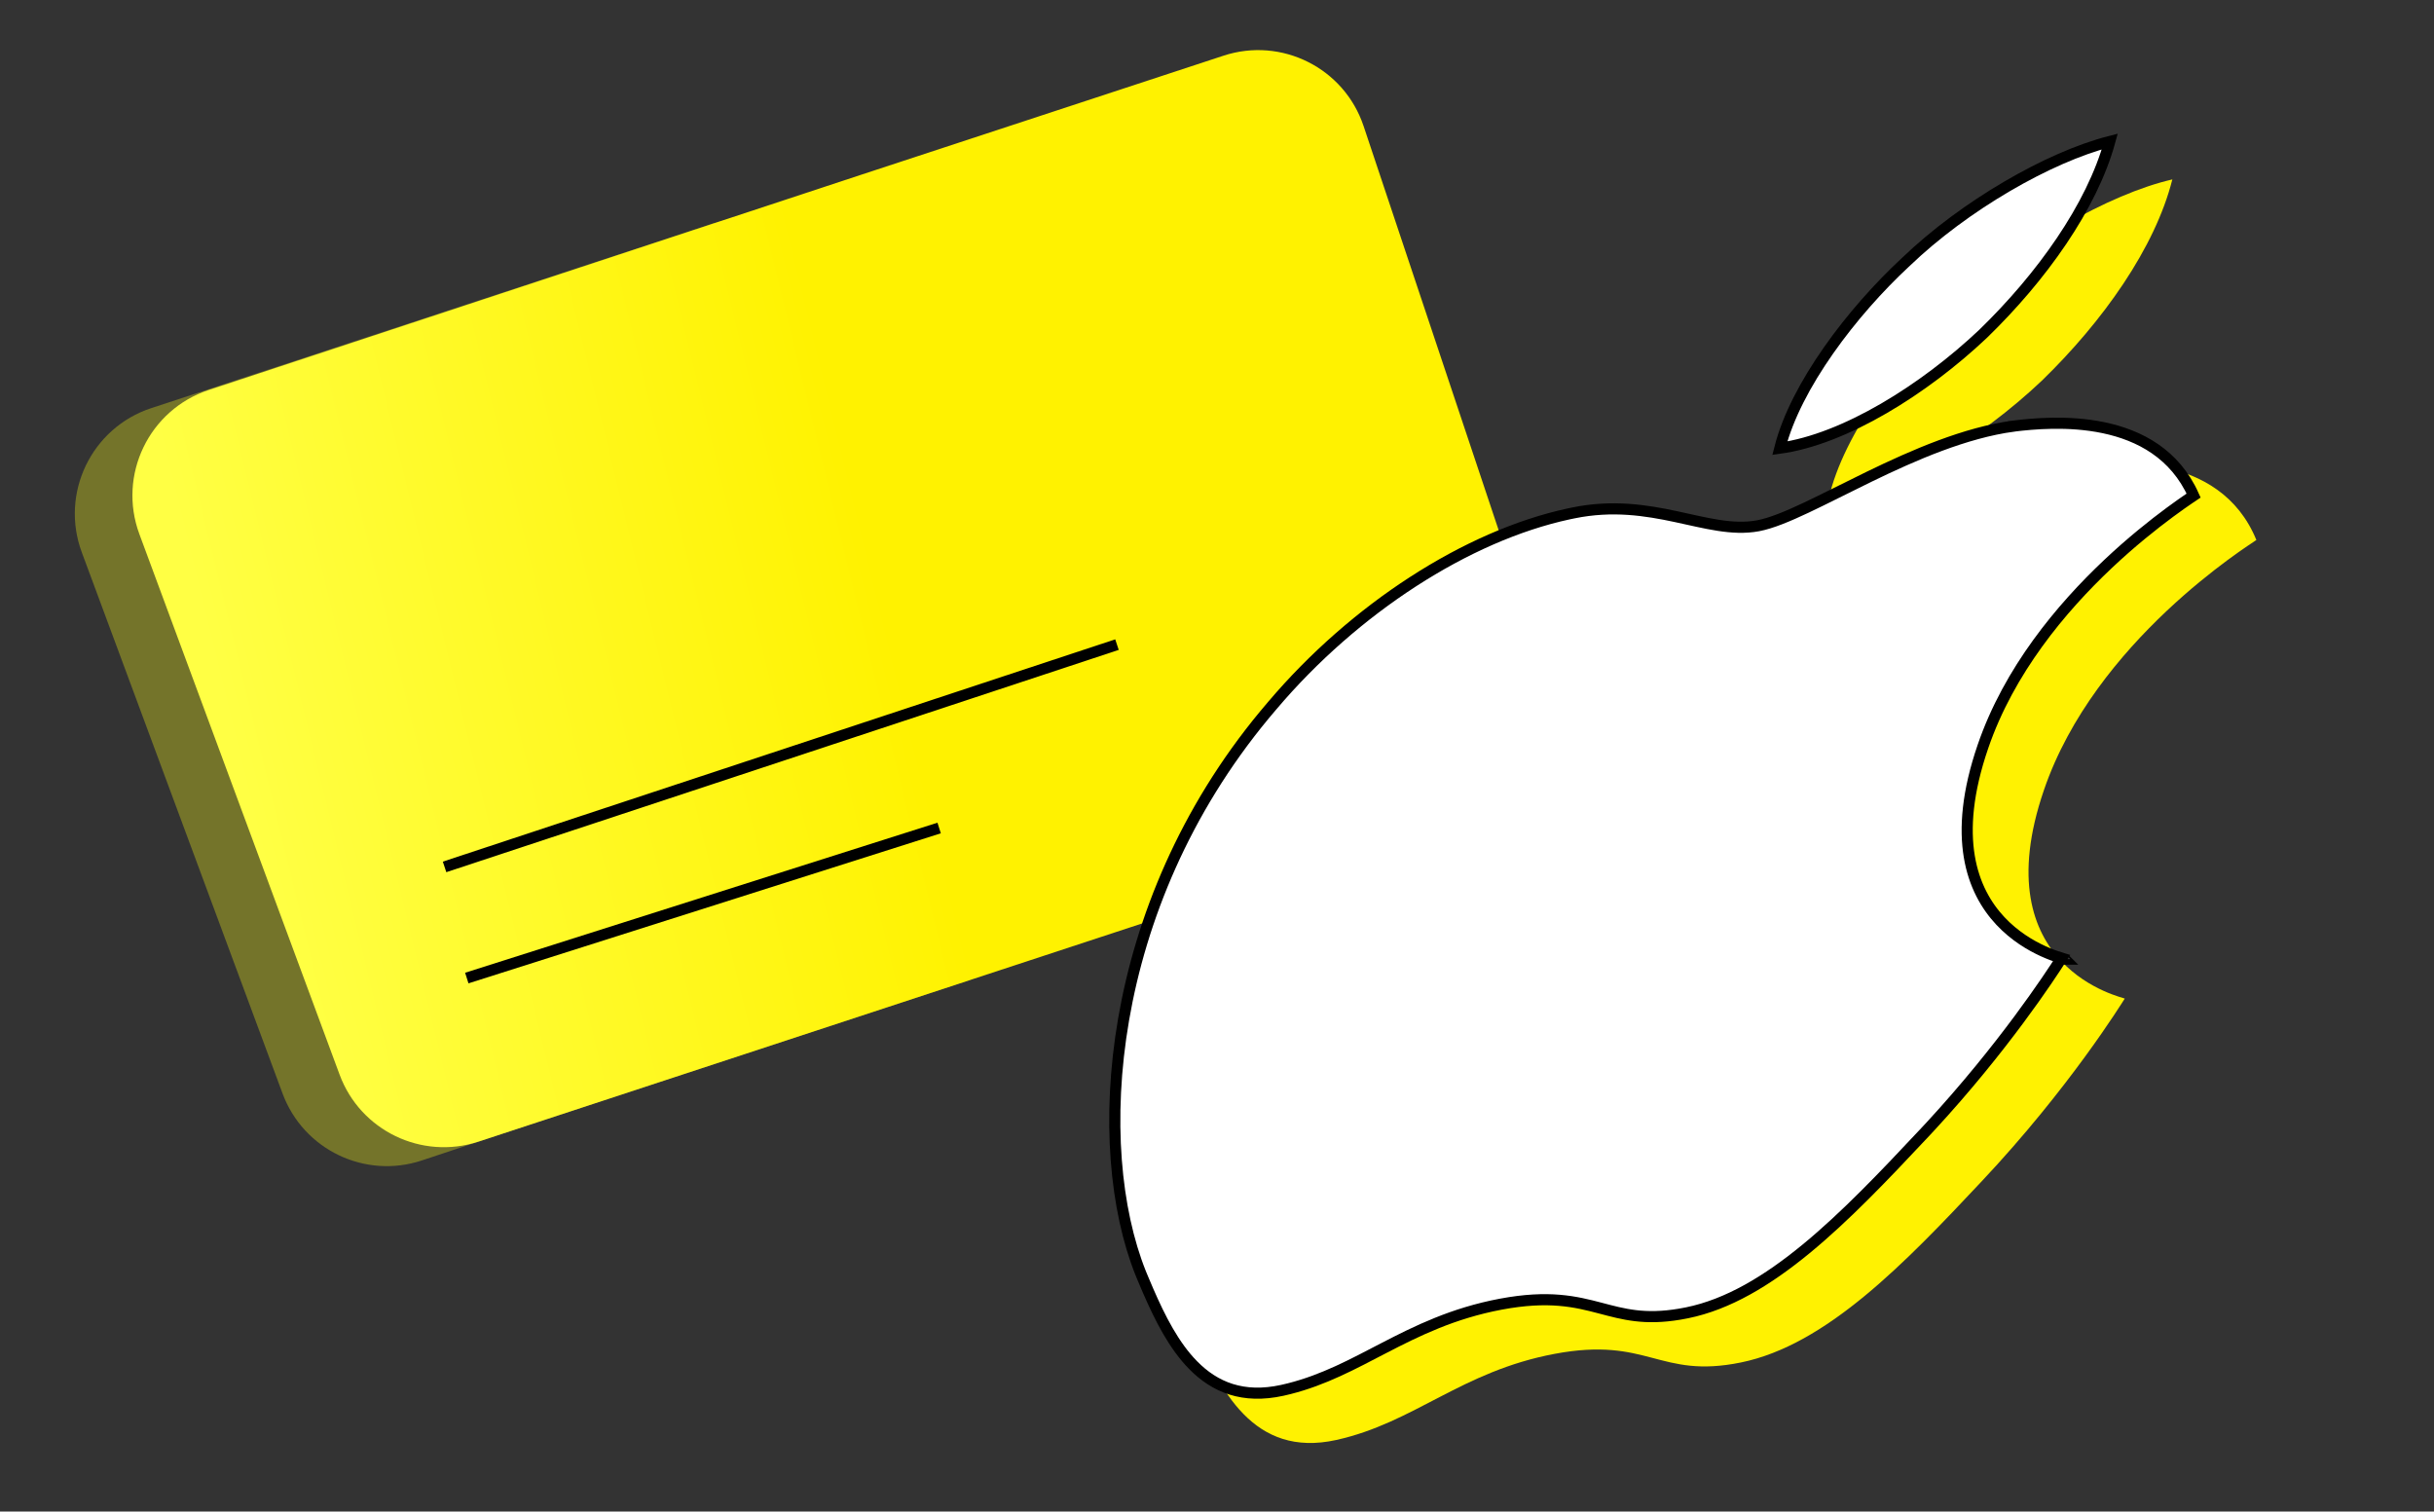 <?xml version="1.0" encoding="UTF-8"?> <svg xmlns="http://www.w3.org/2000/svg" width="219" height="136" viewBox="0 0 219 136" fill="none"><rect x="0" y="0" width="219" height="136" fill="#333333" stroke="none"/><path d="M64.245 20.074L13.612 36.72C8.225 38.49 5.387 44.381 7.36 49.698L25.428 98.399C27.303 103.451 32.843 106.11 37.957 104.411L45.33 101.961L62.283 96.391L86.687 88.372C91.934 86.648 94.79 80.997 93.066 75.75L76.868 26.452C75.144 21.205 69.492 18.349 64.245 20.074Z" fill="#74742A"></path><path d="M77.579 15.691L18.785 35.087C13.405 36.861 10.572 42.745 12.54 48.057L30.556 96.691C32.424 101.734 37.947 104.397 43.057 102.717L132.773 73.221C138.038 71.49 140.891 65.808 139.135 60.551L122.689 11.342C120.945 6.122 115.311 3.293 110.083 5.011L77.579 15.691Z" fill="url(#paint0_linear_343_457)"></path><path d="M183.704 34.263C178.2 39.467 170.664 44.173 164.538 44.857C165.867 38.972 171.202 31.981 176.201 27.342C181.75 22.012 189.789 17.446 195.457 16.143C193.908 22.305 189.187 28.946 183.704 34.263ZM186.372 41.86C177.424 43.076 167.694 50.015 163.362 50.831C158.964 51.659 153.988 48.194 146.723 49.68C137.292 51.574 126.775 58.309 119.139 67.319C103.604 85.388 102.467 108.023 107.354 119.428C109.722 125.086 112.788 131.2 120.228 129.564C127.274 128.002 131.464 123.398 139.867 121.815C148.335 120.221 149.242 124.1 156.638 122.589C164.297 121.029 171.338 113.716 178.292 106.302C186.211 97.885 190.913 90.25 191.176 89.848C191.089 89.747 178.391 87.15 183.904 71.085C188.492 57.661 202.36 49.062 203.017 48.586C199.716 40.521 189.829 41.444 186.372 41.86Z" fill="#FFF201"></path><path d="M168.153 42.905C172.229 40.924 176.809 38.931 181.179 38.337L181.179 38.336C184.568 37.928 194.007 37.061 197.372 44.588C197.279 44.65 197.174 44.721 197.059 44.799C196.599 45.112 195.974 45.547 195.229 46.098C193.739 47.2 191.766 48.766 189.668 50.744C185.469 54.704 180.755 60.327 178.412 67.18L178.412 67.181C175.602 75.367 177.434 80.134 179.981 82.858C181.253 84.218 182.702 85.069 183.839 85.587C184.407 85.846 184.899 86.022 185.251 86.137C185.34 86.166 185.421 86.189 185.491 86.21C184.404 87.907 180.228 94.265 173.708 101.331L172.981 102.111L172.979 102.112C169.496 105.826 166.042 109.458 162.516 112.358C159.004 115.247 155.465 117.372 151.795 118.119L151.142 118.241C147.963 118.779 146.074 118.246 144.001 117.701C141.778 117.116 139.37 116.527 135.033 117.343C130.734 118.153 127.504 119.742 124.501 121.298C121.693 122.754 119.133 124.152 116.007 124.946L115.375 125.096C111.841 125.872 109.304 124.821 107.344 122.822C105.628 121.073 104.384 118.628 103.306 116.148L102.854 115.085L102.853 115.083L102.63 114.545C100.374 108.9 99.546 100.688 101.1 91.699C102.655 82.707 106.582 72.993 113.774 64.313L114.48 63.476L114.485 63.471C121.873 54.754 131.994 48.215 141.13 46.241L141.564 46.151L141.567 46.15C145.093 45.429 148.085 45.906 150.785 46.482C152.123 46.768 153.403 47.081 154.614 47.268C155.825 47.455 157.015 47.525 158.196 47.303C159.37 47.081 160.869 46.456 162.535 45.669C164.193 44.887 166.144 43.881 168.153 42.905ZM185.788 86.302C185.788 86.302 185.786 86.302 185.784 86.301C185.783 86.301 185.783 86.3 185.783 86.299C185.786 86.3 185.788 86.302 185.788 86.302ZM189.831 12.729C188.209 18.617 183.688 24.934 178.426 30.038C173.134 35.038 165.989 39.514 160.139 40.327C161.568 34.691 166.654 28.045 171.462 23.582L171.469 23.577L171.476 23.57C176.747 18.506 184.339 14.138 189.831 12.729Z" fill="white" stroke="black"></path><path d="M40 78L100.5 58" stroke="black"></path><path d="M42 88L84.5 74.5" stroke="black"></path><defs><linearGradient id="paint0_linear_343_457" x1="22.128" y1="71.747" x2="80.236" y2="57.584" gradientUnits="userSpaceOnUse"><stop stop-color="#FFFF44"></stop><stop offset="1" stop-color="#FFF200"></stop></linearGradient></defs></svg> 